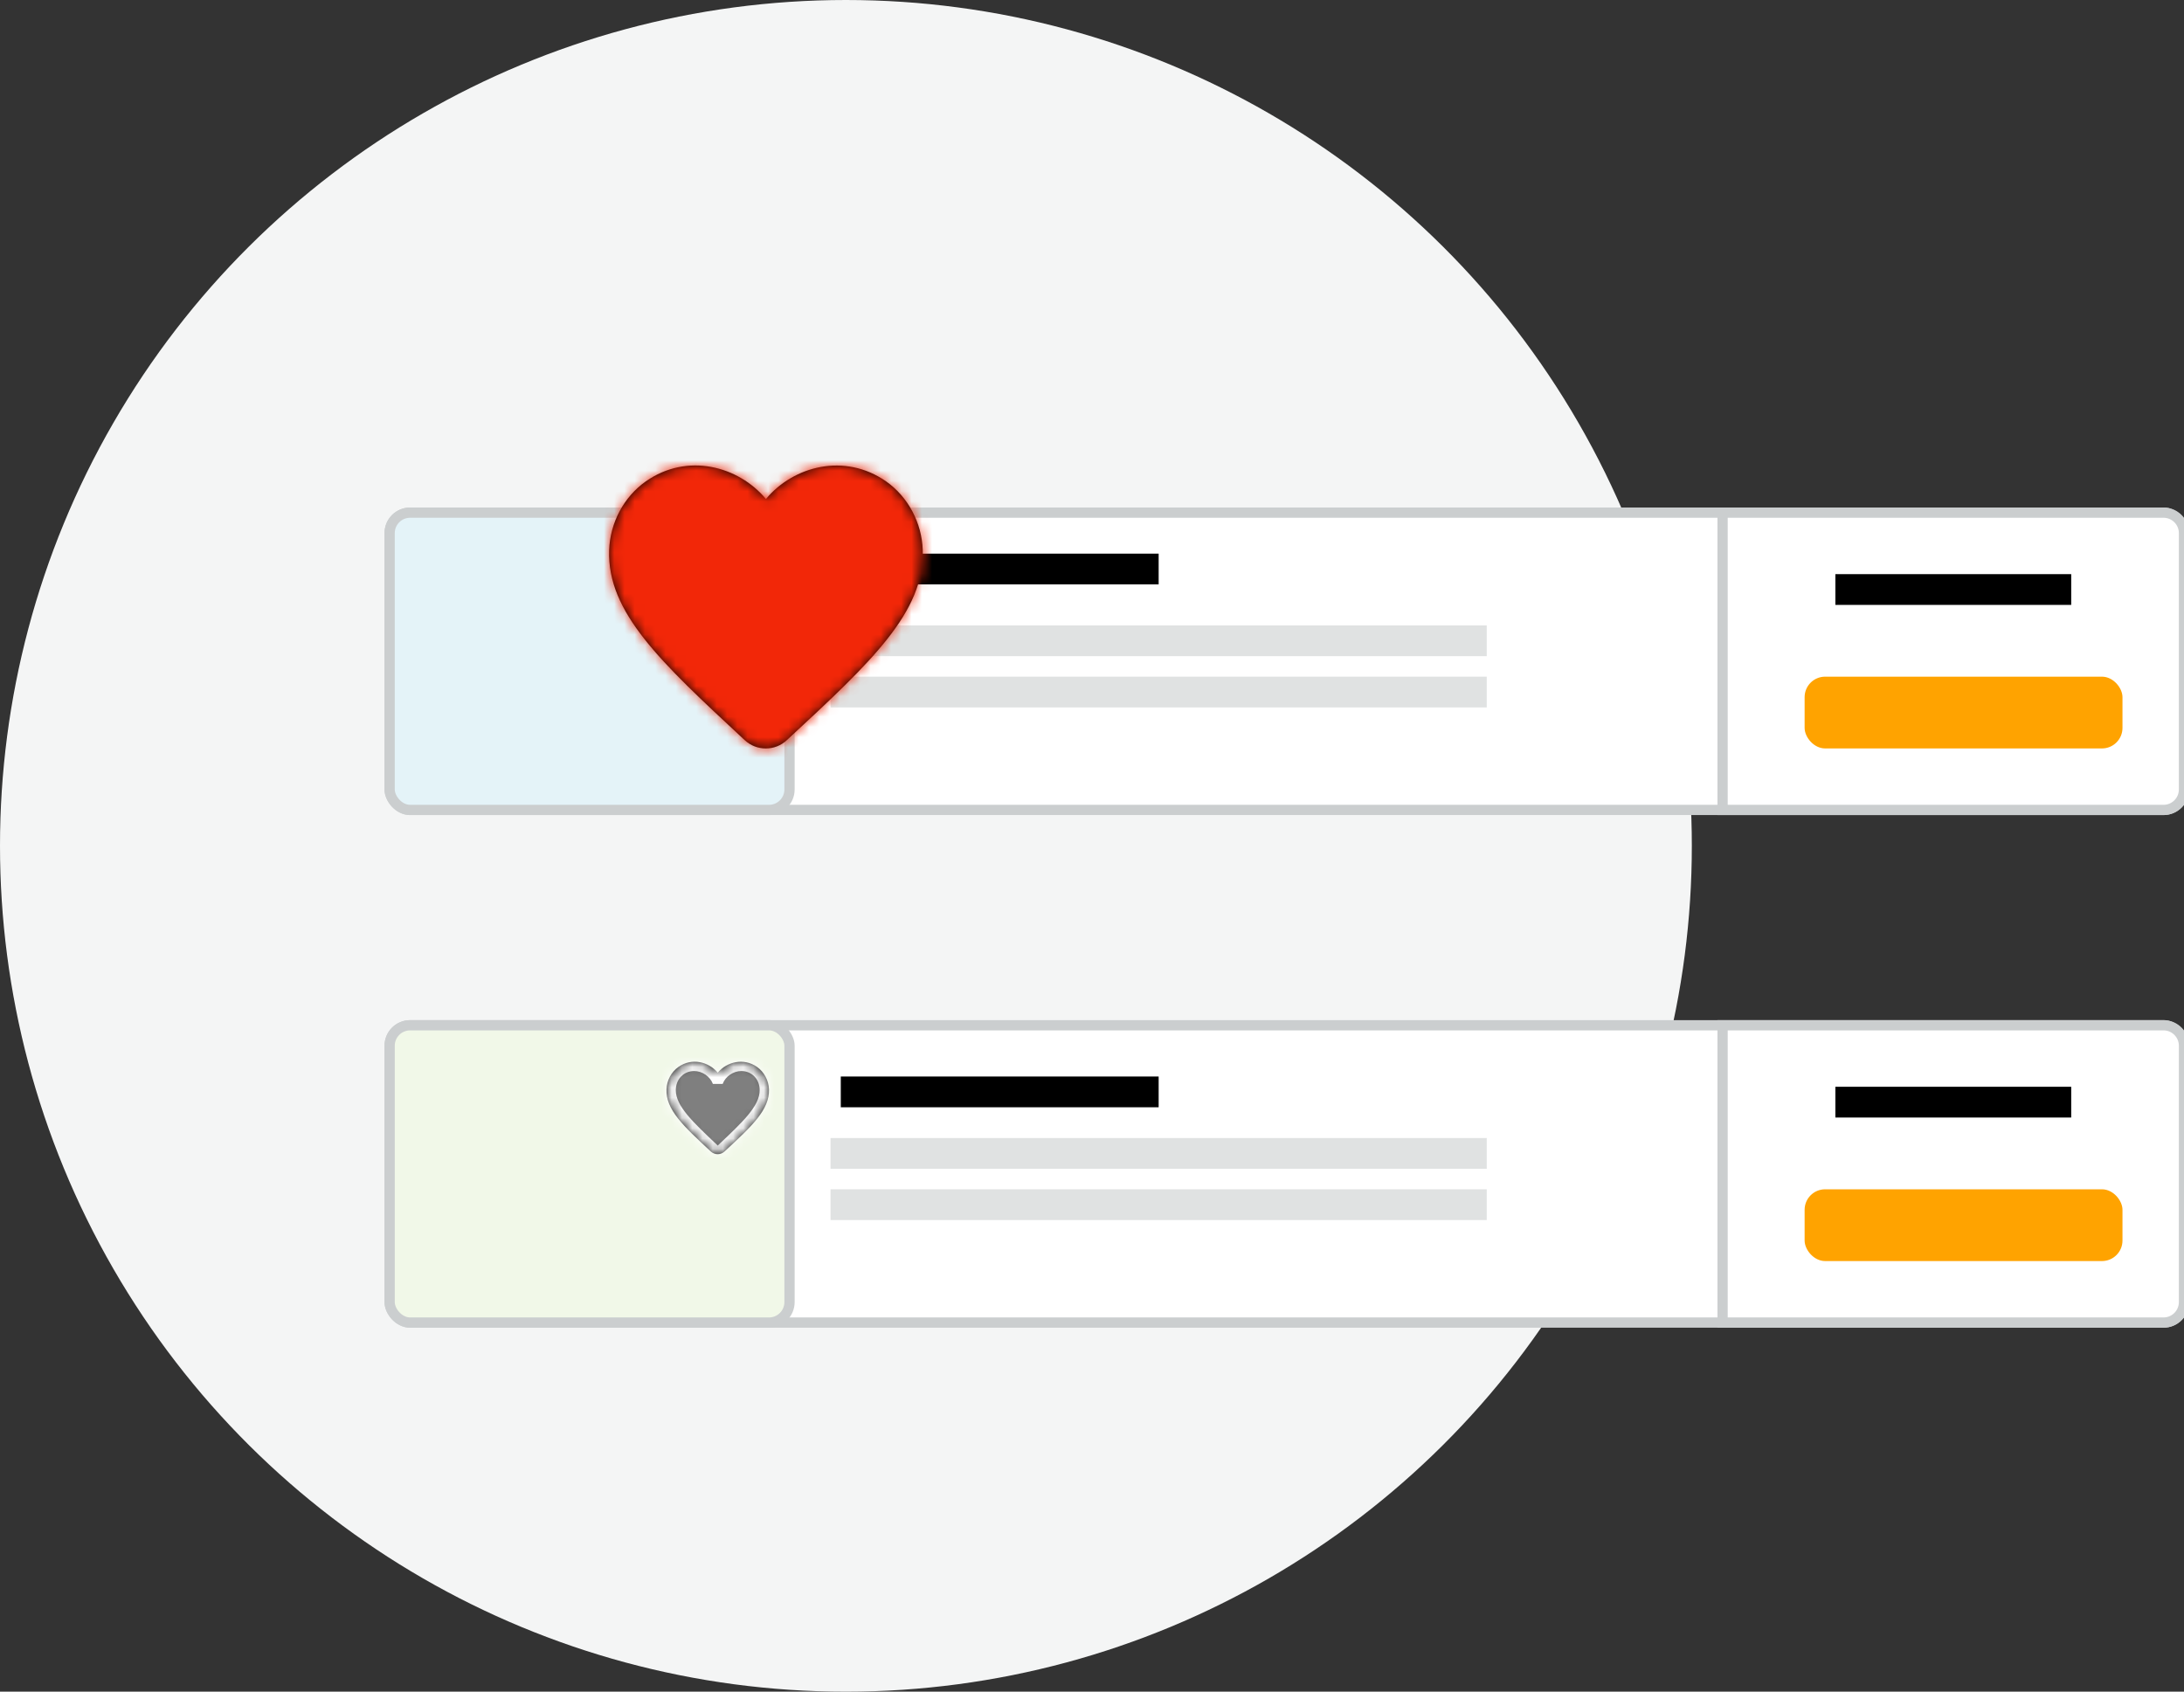 <svg height="165" viewBox="0 0 213 165" width="213" xmlns="http://www.w3.org/2000/svg" xmlns:xlink="http://www.w3.org/1999/xlink"><rect x="0" y="0" width="213" height="165" fill="#333333" stroke="none"/><defs><path id="a" d="m8.829.506c-1.319-.92-2.949-.491-3.829.562-.88-1.053-2.509-1.487-3.829-.562-.7.491-1.14 1.319-1.17 2.193-.07 1.983 1.649 3.573 4.273 6.011l.05.046c.38.353.965.353 1.344-.005l.055-.051c2.624-2.433 4.338-4.023 4.273-6.006-.03-.869-.47-1.697-1.17-2.188z"/><path id="b" d="m27.016 1.55c-4.038-2.816-9.024-1.502-11.715 1.721-2.692-3.222-7.678-4.552-11.715-1.721-2.141 1.502-3.487 4.036-3.579 6.71-.214 6.069 5.047 10.934 13.076 18.395l.153.141c1.162 1.079 2.952 1.079 4.114-.016l.168-.156c8.029-7.445 13.275-12.31 13.076-18.379-.092-2.659-1.438-5.193-3.579-6.695z"/><mask id="c" fill="#fff"><use fill="#fff" fill-rule="evenodd" xlink:href="#a"/></mask><mask id="d" fill="#fff"><use fill="#fff" fill-rule="evenodd" xlink:href="#b"/></mask></defs><g fill="none" fill-rule="evenodd"><circle cx="82.5" cy="82.5" fill="#f4f5f5" fill-rule="nonzero" r="82.5" transform="matrix(0 -1 1 0 0 165)"/><g transform="translate(38 50)"><g stroke="#cbcecf"><rect fill="#fff" height="29" rx="2" width="175"/><rect fill="#e4f3f8" height="29" rx="2" width="39"/><path d="m130 0h43c1.105 0 2 .895 2 2v25c0 1.105-.895 2-2 2h-43z" fill="#fff"/></g><rect fill="#ffa300" height="7" rx="2" width="31" x="138" y="16"/><path d="m141 6h23v3h-23z" fill="#000"/><path d="m44 4h31v3h-31z" fill="#000"/><path d="m43 11h64v3h-64z" fill="#e0e2e2"/><path d="m43 16h64v3h-64z" fill="#e0e2e2"/></g><g transform="translate(38 100)"><g stroke="#cbcecf"><rect fill="#fff" height="29" rx="2" width="175"/><rect fill="#f1f8e8" height="29" rx="2" width="39"/><path d="m130 0h43c1.105 0 2 .895 2 2v25c0 1.105-.895 2-2 2h-43z" fill="#fff"/></g><rect fill="#ffa300" height="7" rx="2" width="31" x="138" y="16"/><path d="m141 6h23v3h-23z" fill="#000"/><path d="m44 5h31v3h-31z" fill="#000"/><path d="m43 11h64v3h-64z" fill="#e0e2e2"/><path d="m43 16h64v3h-64z" fill="#e0e2e2"/></g><g transform="translate(65 103.556)"><use fill="#000" fill-rule="nonzero" xlink:href="#a"/><g mask="url(#c)"><path d="m0 0h11.111v11.364h-11.111z" fill="#fff" transform="translate(-.53 -1.25)"/></g><path d="m5.051 8.129-.051.053-.051-.053c-2.434-2.296-4.04-3.815-4.04-5.355 0-1.066.767-1.865 1.79-1.865.787 0 1.555.527 1.826 1.257h.956c.266-.73 1.033-1.257 1.82-1.257 1.023 0 1.79.799 1.79 1.865 0 1.54-1.606 3.058-4.04 5.355z" fill="#000" fill-opacity=".5"/></g><g transform="translate(59.4 45.4)"><use fill="#000" fill-rule="nonzero" xlink:href="#b"/><g mask="url(#d)"><path d="m0 0h37.4v37.4h-37.4z" fill="#f22708" transform="translate(-4.066 -6.269)"/></g></g></g></svg>